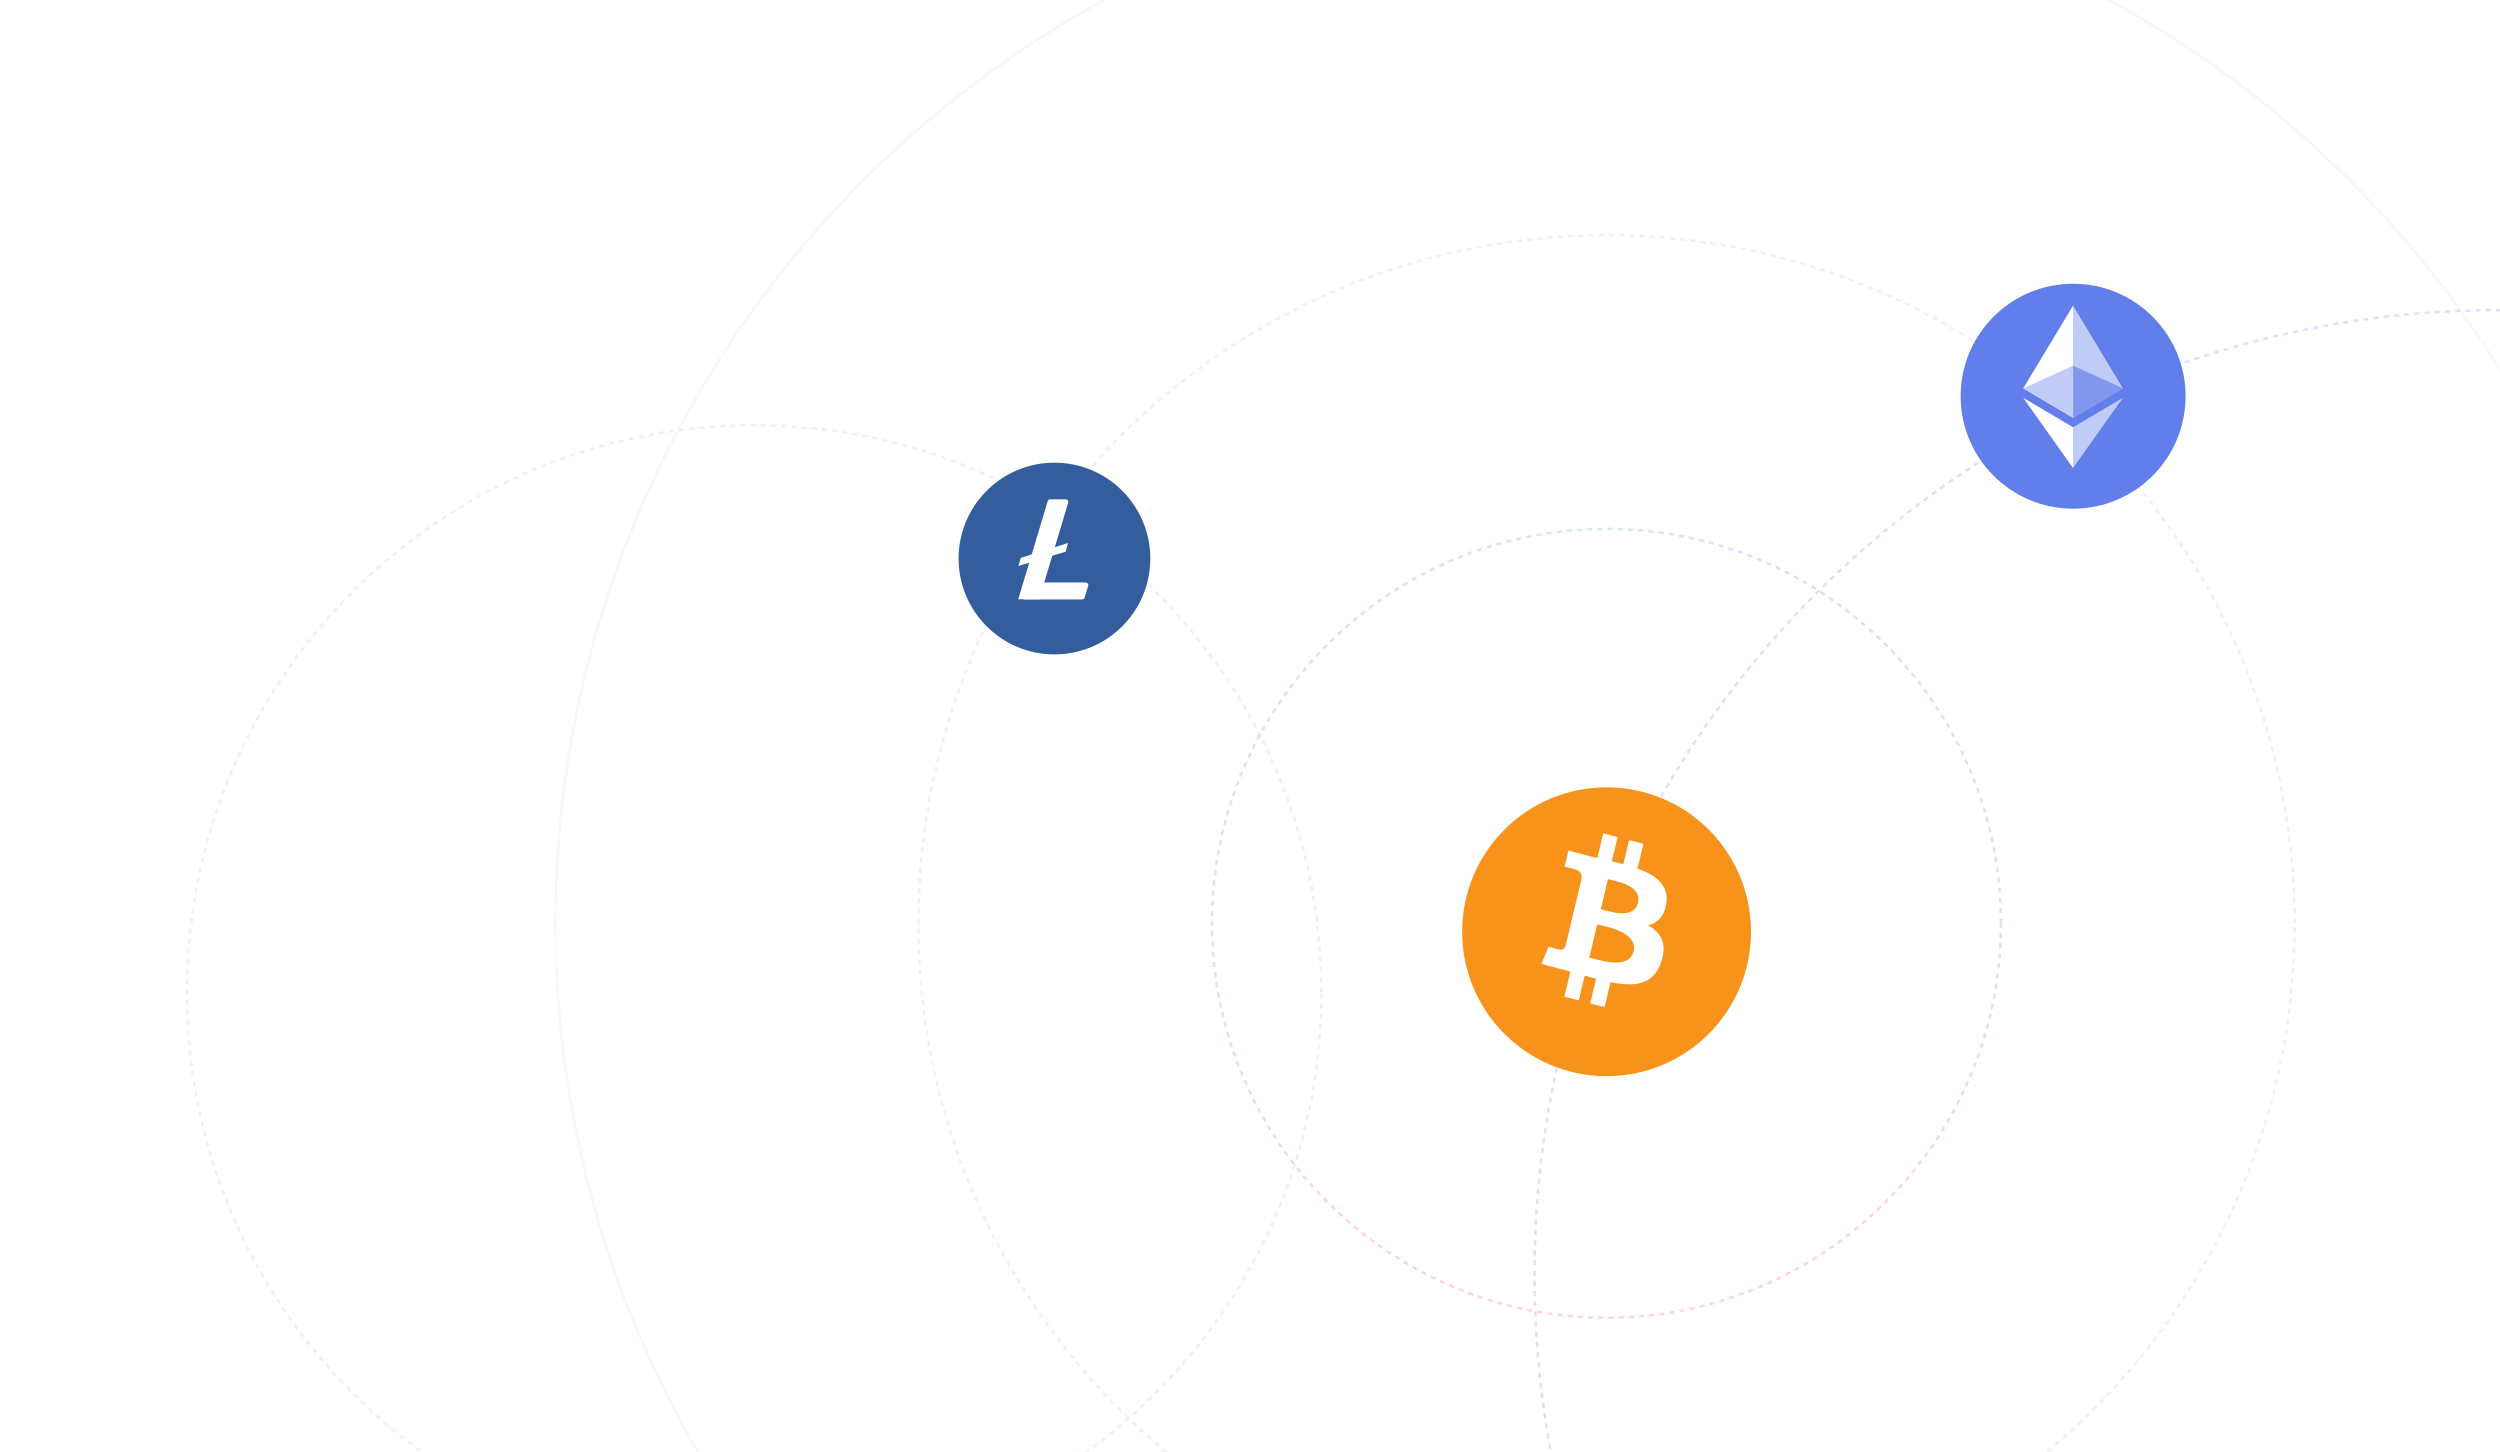 <svg width="978" height="568" viewBox="0 0 978 568" fill="none" xmlns="http://www.w3.org/2000/svg">
<g clip-path="url(#clip0)">
<path opacity="0.1" d="M897.685 361.209C897.685 212.548 777.151 92.034 628.465 92.034C479.778 92.034 359.244 212.548 359.244 361.209C359.244 509.869 479.778 630.383 628.465 630.383C777.151 630.383 897.685 509.869 897.685 361.209Z" stroke="url(#paint0_linear)" stroke-dasharray="2 2"/>
<path opacity="0.1" d="M516.946 388.239C516.946 265.703 417.593 166.367 295.036 166.367C172.478 166.367 73.126 265.703 73.126 388.239C73.126 510.775 172.478 610.111 295.036 610.111C417.593 610.111 516.946 510.775 516.946 388.239Z" stroke="url(#paint1_linear)" stroke-dasharray="2 2"/>
<path opacity="0.2" d="M1355.02 498.611C1355.02 290.237 1186.07 121.316 977.663 121.316C769.253 121.316 600.304 290.237 600.304 498.611C600.304 706.985 769.253 875.906 977.663 875.906C1186.07 875.906 1355.02 706.985 1355.02 498.611Z" stroke="url(#paint2_linear)" stroke-dasharray="2 2"/>
<path opacity="0.05" d="M1039.62 361.208C1039.62 134.174 855.538 -49.874 628.464 -49.874C401.391 -49.874 217.312 134.174 217.312 361.208C217.312 588.243 401.391 772.29 628.464 772.29C855.538 772.29 1039.62 588.243 1039.62 361.208Z" stroke="url(#paint3_linear)"/>
<path opacity="0.2" d="M782.788 361.209C782.788 275.993 713.695 206.912 628.465 206.912C543.234 206.912 474.142 275.993 474.142 361.209C474.142 446.424 543.234 515.505 628.465 515.505C713.695 515.505 782.788 446.424 782.788 361.209Z" stroke="url(#paint4_linear)" stroke-dasharray="2 2"/>
<g filter="url(#filter0_d)">
<circle cx="412.5" cy="214.5" r="37.5" fill="#345D9D"/>
</g>
<path d="M409.869 196.046C409.996 195.623 410.385 195.334 410.827 195.334H416.928C417.598 195.334 418.078 195.98 417.885 196.622L406.522 234.441H398.333L409.869 196.046Z" fill="white"/>
<path d="M400.587 227.854H424.756C425.427 227.854 425.908 228.503 425.713 229.145L424.302 233.791C424.174 234.213 423.786 234.501 423.345 234.501H400.587V227.854Z" fill="white"/>
<path d="M399.342 218.24L417.798 212.425L416.908 215.807L398.393 221.386L399.342 218.24Z" fill="white"/>
<g filter="url(#filter1_d)">
<circle cx="628.5" cy="360.5" r="56.5" fill="#F7931A"/>
</g>
<path d="M651.872 353.338C652.893 346.193 647.7 342.351 640.606 339.788L642.908 330.107L637.29 328.642L635.047 338.067C633.571 337.678 632.056 337.317 630.544 336.956L632.804 327.469L627.186 326L624.884 335.677C623.661 335.384 622.458 335.098 621.294 334.791L621.301 334.76L613.55 332.732L612.055 339.025C612.055 339.025 616.226 340.027 616.138 340.088C618.414 340.685 618.824 342.263 618.755 343.517L616.135 354.544C616.291 354.585 616.492 354.647 616.72 354.739L616.125 354.585L612.451 370.033C612.172 370.756 611.466 371.844 609.873 371.431C609.932 371.516 605.79 370.364 605.79 370.364L603 377.107L610.315 379.019C611.674 379.377 613.007 379.752 614.317 380.103L611.993 389.893L617.608 391.358L619.909 381.678C621.444 382.11 622.933 382.513 624.39 382.894L622.094 392.534L627.712 394L630.037 384.231C639.621 386.133 646.826 385.366 649.859 376.278C652.304 368.963 649.739 364.74 644.696 361.989C648.37 361.103 651.134 358.57 651.872 353.338ZM639.03 372.215C637.297 379.534 625.544 375.576 621.733 374.584L624.822 361.614C628.632 362.613 640.847 364.586 639.03 372.215ZM640.769 353.232C639.186 359.889 629.406 356.504 626.236 355.676L629.032 343.916C632.202 344.744 642.421 346.289 640.769 353.232Z" fill="white"/>
<g filter="url(#filter2_d)">
<circle cx="811" cy="151" r="44" fill="#627EEA"/>
</g>
<path d="M810.982 119.57L810.556 121.018V163.017L810.982 163.443L830.477 151.919L810.982 119.57Z" fill="#C0CBF6"/>
<path d="M810.976 119.571L791.48 151.92L810.976 163.444V143.058V119.571Z" fill="white"/>
<path d="M810.979 167.127L810.739 167.42V182.381L810.979 183.082L830.487 155.609L810.979 167.127Z" fill="#C0CBF6"/>
<path d="M810.975 183.082V167.127L791.479 155.609L810.975 183.082Z" fill="white"/>
<path d="M810.987 163.434L830.483 151.91L810.987 143.049V163.434Z" fill="#8197EE"/>
<path d="M791.479 151.91L810.975 163.434V143.049L791.479 151.91Z" fill="#C0CBF6"/>
</g>
<defs>
<filter id="filter0_d" x="355" y="161" width="115" height="115" filterUnits="userSpaceOnUse" color-interpolation-filters="sRGB">
<feFlood flood-opacity="0" result="BackgroundImageFix"/>
<feColorMatrix in="SourceAlpha" type="matrix" values="0 0 0 0 0 0 0 0 0 0 0 0 0 0 0 0 0 0 127 0"/>
<feOffset dy="4"/>
<feGaussianBlur stdDeviation="10"/>
<feColorMatrix type="matrix" values="0 0 0 0 0 0 0 0 0 0 0 0 0 0 0 0 0 0 0.1 0"/>
<feBlend mode="normal" in2="BackgroundImageFix" result="effect1_dropShadow"/>
<feBlend mode="normal" in="SourceGraphic" in2="effect1_dropShadow" result="shape"/>
</filter>
<filter id="filter1_d" x="552" y="288" width="153" height="153" filterUnits="userSpaceOnUse" color-interpolation-filters="sRGB">
<feFlood flood-opacity="0" result="BackgroundImageFix"/>
<feColorMatrix in="SourceAlpha" type="matrix" values="0 0 0 0 0 0 0 0 0 0 0 0 0 0 0 0 0 0 127 0"/>
<feOffset dy="4"/>
<feGaussianBlur stdDeviation="10"/>
<feColorMatrix type="matrix" values="0 0 0 0 0 0 0 0 0 0 0 0 0 0 0 0 0 0 0.1 0"/>
<feBlend mode="normal" in2="BackgroundImageFix" result="effect1_dropShadow"/>
<feBlend mode="normal" in="SourceGraphic" in2="effect1_dropShadow" result="shape"/>
</filter>
<filter id="filter2_d" x="747" y="91" width="128" height="128" filterUnits="userSpaceOnUse" color-interpolation-filters="sRGB">
<feFlood flood-opacity="0" result="BackgroundImageFix"/>
<feColorMatrix in="SourceAlpha" type="matrix" values="0 0 0 0 0 0 0 0 0 0 0 0 0 0 0 0 0 0 127 0"/>
<feOffset dy="4"/>
<feGaussianBlur stdDeviation="10"/>
<feColorMatrix type="matrix" values="0 0 0 0 0 0 0 0 0 0 0 0 0 0 0 0 0 0 0.1 0"/>
<feBlend mode="normal" in2="BackgroundImageFix" result="effect1_dropShadow"/>
<feBlend mode="normal" in="SourceGraphic" in2="effect1_dropShadow" result="shape"/>
</filter>
<linearGradient id="paint0_linear" x1="628.465" y1="90.908" x2="628.465" y2="631.509" gradientUnits="userSpaceOnUse">
<stop stop-color="#346FEB"/>
<stop offset="1" stop-color="#FD2A47"/>
</linearGradient>
<linearGradient id="paint1_linear" x1="295.036" y1="165.241" x2="295.036" y2="611.237" gradientUnits="userSpaceOnUse">
<stop stop-color="#346FEB"/>
<stop offset="1" stop-color="#FD2A47"/>
</linearGradient>
<linearGradient id="paint2_linear" x1="977.663" y1="120.19" x2="977.663" y2="877.032" gradientUnits="userSpaceOnUse">
<stop stop-color="#346FEB"/>
<stop offset="1" stop-color="#FD2A47"/>
</linearGradient>
<linearGradient id="paint3_linear" x1="628.464" y1="-51" x2="628.464" y2="773.417" gradientUnits="userSpaceOnUse">
<stop stop-color="#346FEB"/>
<stop offset="1" stop-color="#FD2A47"/>
</linearGradient>
<linearGradient id="paint4_linear" x1="628.465" y1="205.786" x2="628.465" y2="516.632" gradientUnits="userSpaceOnUse">
<stop stop-color="#346FEB"/>
<stop offset="1" stop-color="#FD2A47"/>
</linearGradient>
<clipPath id="clip0">
<rect width="978" height="568" fill="white"/>
</clipPath>
</defs>
</svg>
